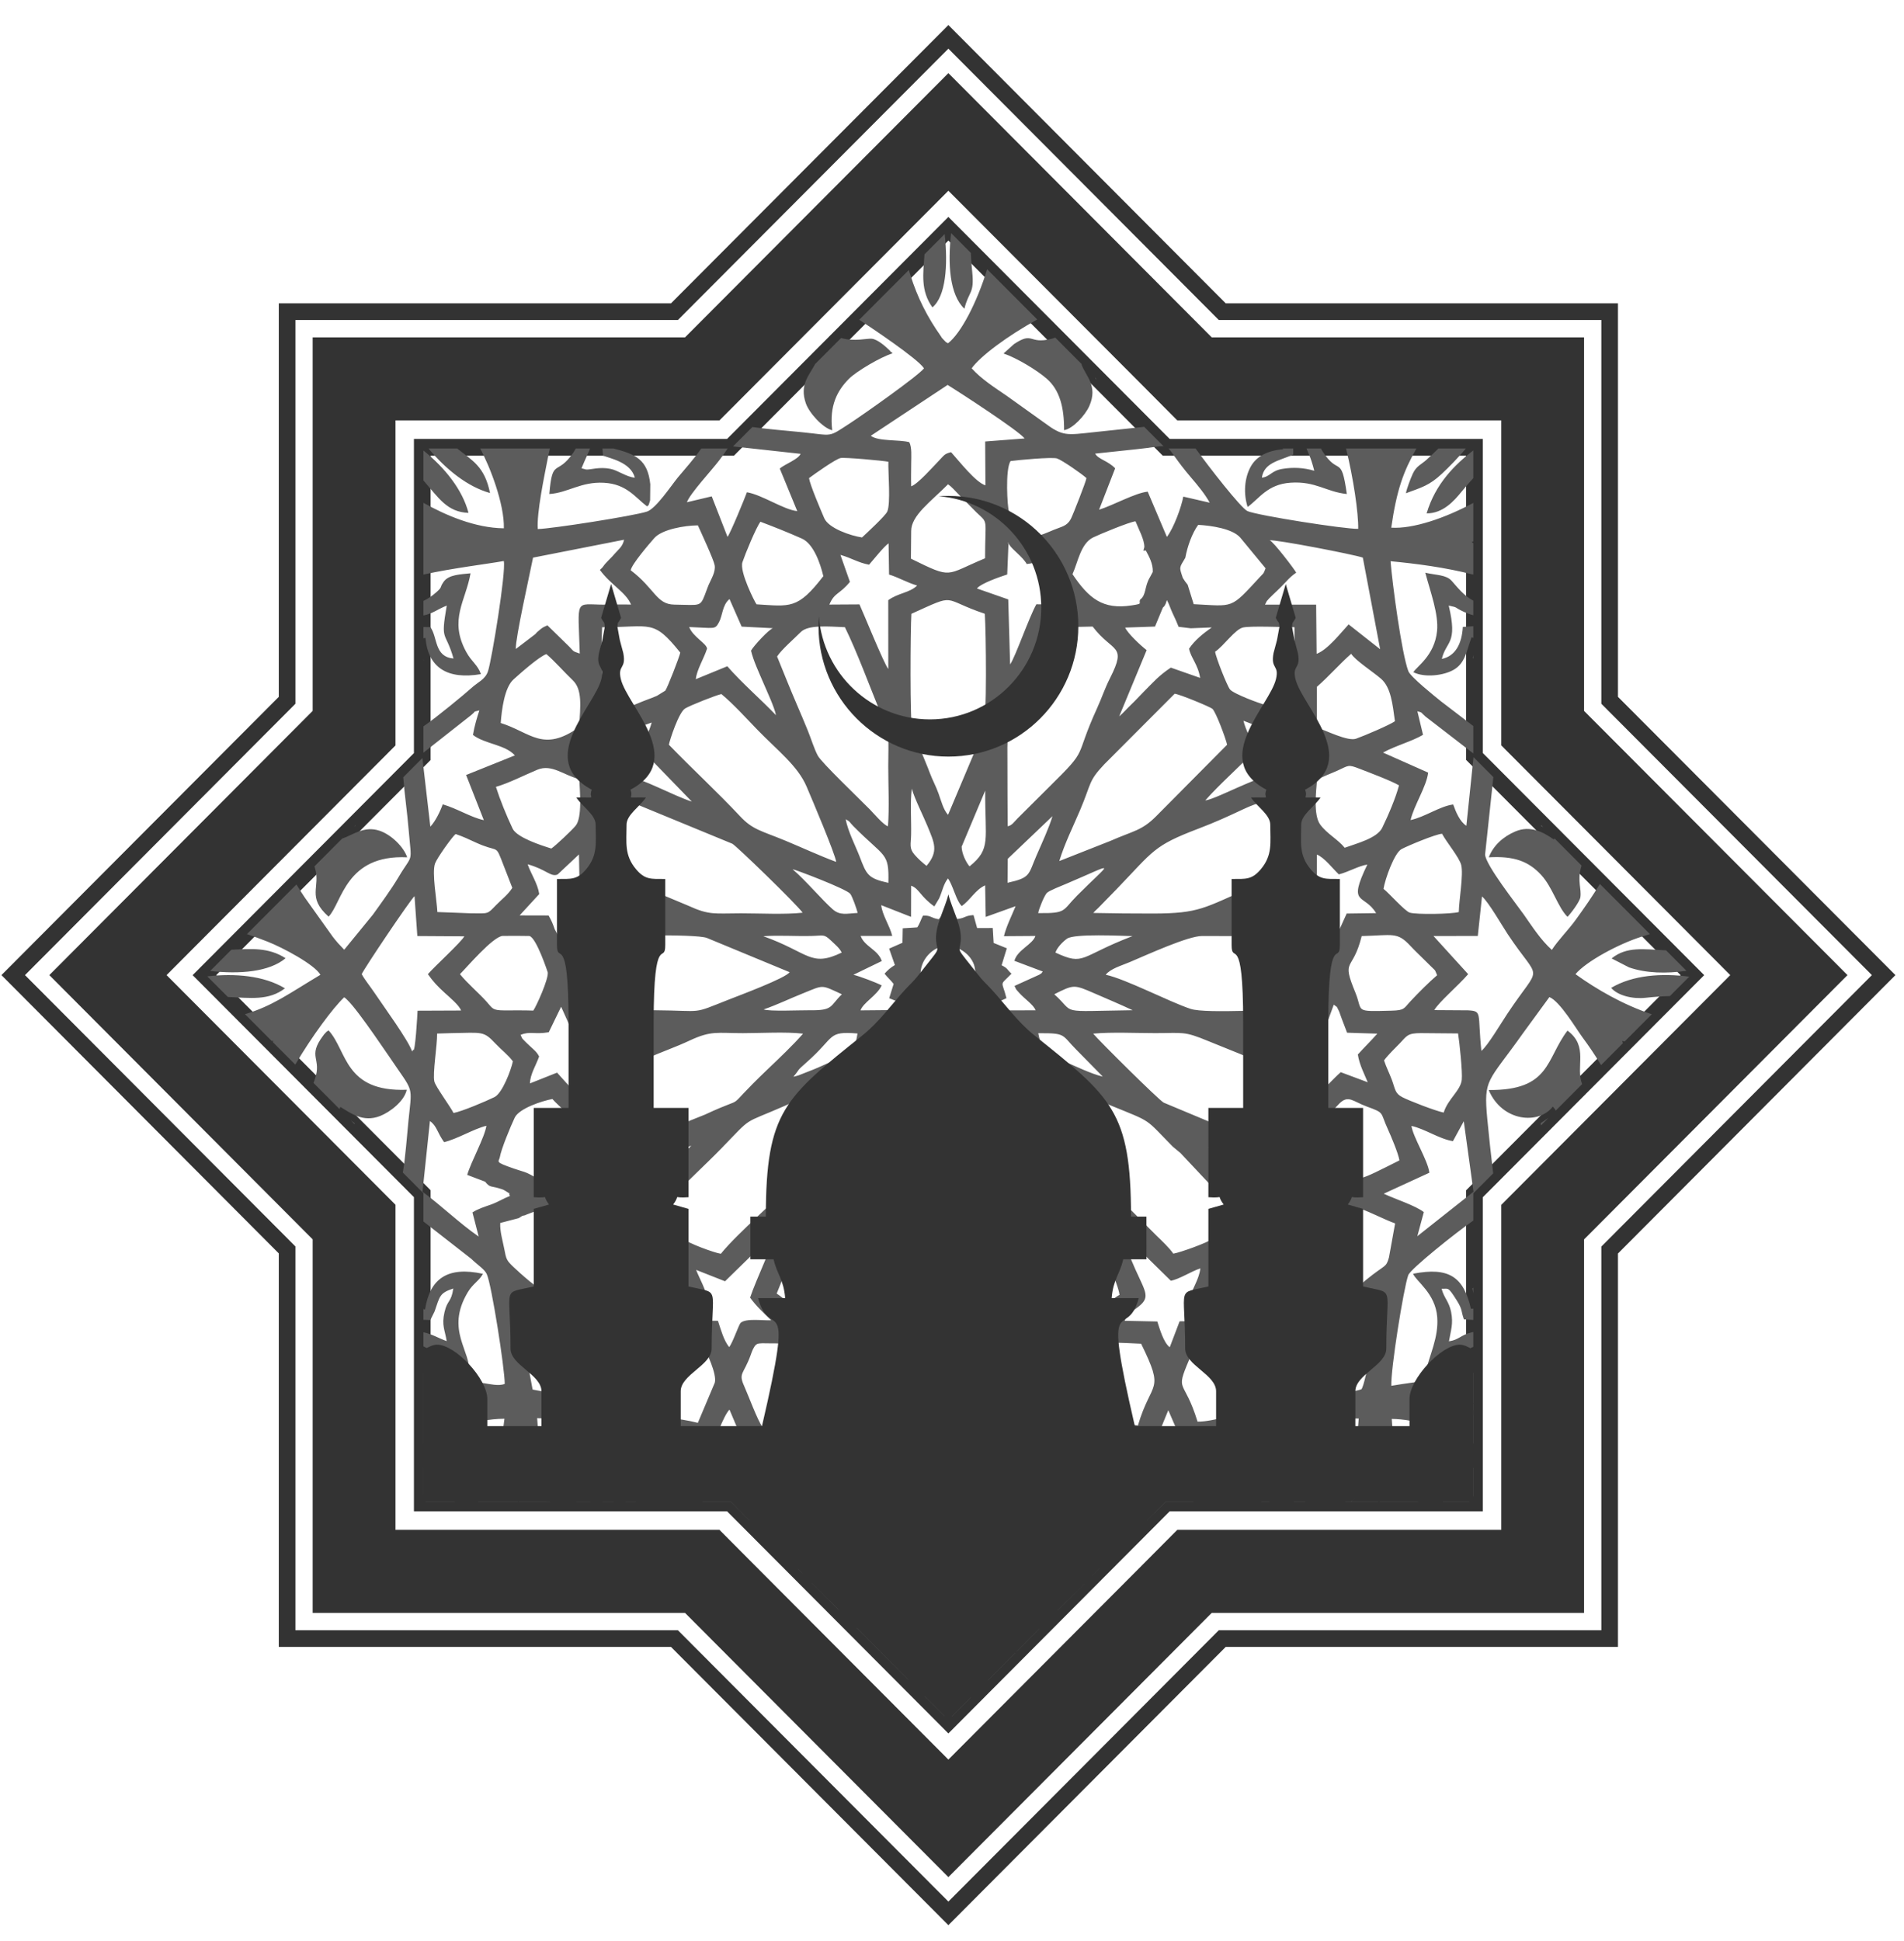 <?xml version="1.0" encoding="UTF-8"?> <svg xmlns="http://www.w3.org/2000/svg" width="52" height="53" viewBox="0 0 52 53" fill="none"> <path d="M41.001 32.899V41.772H32.153L31.223 42.707L25.901 48.045L20.579 42.707L19.649 41.772H10.801V32.896L4.549 26.625L10.801 20.354V11.479H19.649L25.901 5.208L31.223 10.543L32.153 11.479H41.001V20.352L47.255 26.625L41.001 32.899ZM43.262 19.411V9.211H33.093L25.901 1.997L18.709 9.211H8.539V19.411L1.347 26.625L8.539 33.84V44.04H18.709L25.901 51.254L33.093 44.04H43.262V33.842L50.457 26.625L43.262 19.411Z" fill="#333333"></path> <path d="M25.901 0.684L18.325 8.283H7.614V19.027L0.039 26.625L7.614 34.224V44.968H18.325L25.901 52.566L33.476 44.968H44.188V34.227L51.766 26.625L44.188 19.027V8.283H33.476L25.901 0.684ZM8.068 34.034L0.682 26.625L8.068 19.216V8.738H18.514L25.901 1.329L33.287 8.738H43.734V19.216L51.123 26.625L43.734 34.037V44.513H33.287L25.901 51.922L18.514 44.513H8.068V34.034Z" fill="#333333"></path> <path d="M40.041 32.501V40.809H31.756L25.901 46.685L20.045 40.809H11.76V32.499L5.904 26.626L11.76 20.752V12.442H20.045L25.901 6.568L31.756 12.442H40.041V20.749L45.9 26.626L40.041 32.501ZM40.496 20.56V11.985H31.945L25.901 5.923L19.857 11.985H11.305V20.563L5.261 26.626L11.305 32.688V41.266H19.857L25.901 47.331L31.945 41.266H40.496V32.691L46.543 26.626L40.496 20.56Z" fill="#333333"></path> <path fill-rule="evenodd" clip-rule="evenodd" d="M14.806 32.992C14.457 32.86 14.905 32.57 14.996 32.526C15.316 32.37 15.512 32.473 15.736 32.621L15.952 32.733C16.001 32.982 16.07 33.039 16.057 33.346C16.034 33.881 15.827 33.868 15.826 33.869L15.804 33.389C15.803 33.373 15.797 33.367 15.79 33.358C15.813 33.26 15.821 33.299 15.699 33.302L15.685 33.323C15.685 33.234 15.703 33.263 15.601 33.278C15.541 32.964 15.446 33.058 15.137 33.104C15.124 33.003 15.21 33.019 15.036 33.044L14.912 33.004C14.871 32.956 14.954 32.905 14.806 32.992ZM19.873 12.245H19.152C18.977 12.507 18.666 12.85 18.513 13.037C18.331 13.259 17.916 13.888 17.668 13.969C17.304 14.088 15.054 14.44 14.687 14.445C14.655 14.012 14.86 13.026 14.95 12.567C14.973 12.451 14.994 12.346 15.018 12.245H13.113C13.388 12.752 13.777 13.77 13.761 14.425C12.974 14.417 12.164 14.066 11.564 13.729V15.688C12.372 15.51 13.348 15.394 13.759 15.318C13.824 15.619 13.428 18.029 13.328 18.327C13.253 18.556 13.046 18.627 12.875 18.786C12.724 18.925 11.917 19.593 11.564 19.834V20.552L12.865 19.528C13.049 19.375 12.879 19.459 13.092 19.397C13.027 19.591 12.958 19.823 12.917 20.067C13.241 20.318 13.795 20.327 14.062 20.626L12.73 21.161L13.214 22.394C12.872 22.324 12.486 22.077 12.091 21.962C12.031 22.136 11.894 22.426 11.753 22.571L11.536 20.699L11.013 21.223C11.049 21.693 11.122 22.185 11.159 22.639C11.243 23.633 11.287 23.268 10.879 23.958C10.687 24.281 10.4 24.673 10.184 24.974L9.401 25.932L9.229 25.75C9.155 25.663 9.142 25.648 9.086 25.575L8.329 24.514C8.272 24.43 8.188 24.301 8.096 24.15L6.744 25.506C6.919 25.564 7.104 25.631 7.302 25.709C7.73 25.877 8.593 26.338 8.751 26.616C7.869 27.145 7.443 27.466 6.691 27.692L7.423 28.426C7.437 28.424 7.451 28.422 7.465 28.42C7.461 28.432 7.456 28.443 7.451 28.455L8.064 29.069C8.504 28.317 9.097 27.514 9.401 27.23C9.461 27.276 9.431 27.253 9.491 27.309C9.794 27.598 10.648 28.883 10.889 29.229C11.291 29.806 11.243 29.742 11.156 30.597C11.112 31.035 11.075 31.583 11.002 32.016L11.564 32.58V33.352L12.864 34.366C13.067 34.559 13.235 34.657 13.295 34.791C13.427 35.081 13.783 37.361 13.785 37.786C13.621 37.855 13.378 37.79 13.198 37.764C13.004 37.737 12.82 37.715 12.616 37.682C12.276 37.626 11.917 37.561 11.564 37.475V39.428C12.183 39.083 12.944 38.742 13.777 38.738C13.669 39.663 13.425 40.346 13.057 41.006H14.138L14.15 40.989L14.161 41.006H15.03C14.835 40.278 14.721 39.483 14.67 38.722C15.081 38.722 17.41 39.072 17.698 39.208C17.814 39.262 18.37 39.97 18.494 40.119L19.192 41.006H19.964L20.47 41.514L22.694 41.297C22.997 41.332 25.073 42.966 25.263 43.072C25.146 43.335 24.674 43.599 24.437 43.769C24.114 44.001 23.891 44.191 23.514 44.393C23.476 44.413 23.438 44.433 23.4 44.454L24.039 45.095L24.046 45.095L24.044 45.1L24.805 45.863C24.833 45.765 24.863 45.664 24.896 45.56C25.045 45.09 25.529 44.026 25.911 43.779C26.276 44.224 26.638 44.831 26.87 45.523C26.911 45.645 26.949 45.764 26.982 45.878L27.725 45.133L27.706 45.067C27.731 45.073 27.753 45.079 27.773 45.085L28.381 44.474C27.591 43.989 26.975 43.411 26.522 43.162C26.66 42.843 28.146 41.897 28.476 41.663C28.695 41.508 28.929 41.286 29.224 41.3C29.798 41.328 30.759 41.411 31.328 41.517L31.838 41.006H32.59C32.866 40.602 33.938 39.278 34.085 39.212C34.379 39.08 36.748 38.704 37.108 38.733C37.063 39.414 36.946 40.247 36.743 41.006H37.638L37.666 40.969L37.682 41.006H38.726C38.378 40.362 38.054 39.626 38.01 38.743C38.65 38.748 39.484 39.012 40.237 39.413V38.329L40.219 38.315L40.237 38.312V37.481C39.526 37.652 38.81 37.7 37.998 37.839C37.981 37.384 38.33 35.192 38.46 34.819C38.519 34.648 39.776 33.646 40.237 33.327V32.583L40.78 32.039C40.721 31.547 40.664 31.025 40.619 30.551C40.515 29.436 40.629 29.574 41.593 28.214L42.315 27.225C42.606 27.341 43.049 28.096 43.221 28.327C43.384 28.547 43.56 28.804 43.727 29.083L44.325 28.483C44.317 28.464 44.309 28.445 44.301 28.425C44.325 28.428 44.348 28.432 44.372 28.436L45.112 27.694C44.333 27.435 43.61 27.018 43.028 26.599C43.321 26.249 44.209 25.773 44.832 25.576C44.91 25.551 44.986 25.528 45.061 25.506L43.694 24.136C43.492 24.471 43.267 24.794 43.036 25.113C42.83 25.398 42.558 25.664 42.382 25.937C42.073 25.657 41.85 25.304 41.61 24.963C41.425 24.7 40.572 23.618 40.559 23.333L40.785 21.218L40.243 20.674L40.048 22.547C39.87 22.438 39.76 22.168 39.688 21.966C39.328 22.011 38.912 22.31 38.524 22.392C38.617 21.989 38.962 21.472 39.004 21.096L37.772 20.549C38.112 20.361 38.567 20.241 38.864 20.064L38.71 19.421C38.865 19.463 38.789 19.442 38.934 19.567L40.237 20.572V19.824L39.351 19.147C39.183 19.01 38.523 18.484 38.463 18.326C38.278 17.831 38.027 15.942 37.977 15.324C38.662 15.389 39.47 15.491 40.237 15.69V14.829C40.175 14.796 40.197 14.796 40.237 14.784V13.732C39.459 14.15 38.592 14.445 37.996 14.408C38.148 13.36 38.33 12.876 38.684 12.245H36.762C36.961 13.053 37.102 14.009 37.094 14.44C36.73 14.45 34.35 14.076 34.071 13.956C33.895 13.881 32.999 12.727 32.652 12.245H31.911C32.015 12.342 32.127 12.569 32.528 13.038C32.71 13.25 32.915 13.498 33.038 13.726L32.317 13.56C32.261 13.858 32.055 14.417 31.869 14.66L31.345 13.425C31.008 13.457 30.4 13.798 30.017 13.918L30.456 12.787C30.247 12.573 29.994 12.542 29.91 12.386C30.283 12.345 30.658 12.305 31.028 12.267C31.465 12.223 31.658 12.173 31.777 12.184L31.247 11.653L31.229 11.657L29.891 11.799C29.129 11.88 29.033 11.924 28.52 11.541L27.491 10.805C27.143 10.568 26.801 10.348 26.537 10.057C26.773 9.726 27.502 9.181 28.328 8.724L26.96 7.352C26.679 8.264 26.245 9.098 25.892 9.373C25.822 9.325 25.882 9.393 25.767 9.272C25.686 9.188 25.745 9.25 25.697 9.182C25.326 8.656 25.061 8.139 24.859 7.496C24.846 7.454 24.834 7.413 24.821 7.373L23.466 8.732L23.506 8.758C23.764 8.926 25.071 9.797 25.235 10.057C25.093 10.251 23.588 11.314 23.22 11.553C22.59 11.962 22.779 11.888 21.877 11.799C21.438 11.755 20.978 11.72 20.548 11.66L20.02 12.189L21.865 12.392C21.803 12.542 21.438 12.672 21.296 12.793L21.774 13.956C21.399 13.917 20.823 13.514 20.399 13.441C20.335 13.616 19.948 14.561 19.869 14.659L19.438 13.553L18.76 13.714C18.847 13.471 19.446 12.832 19.643 12.569C19.72 12.467 19.784 12.379 19.873 12.245ZM16.753 12.245H16.452C16.457 12.307 16.462 12.372 16.47 12.44C16.645 12.514 17.232 12.618 17.337 13.043C17.108 13.024 16.879 12.843 16.672 12.802C16.366 12.74 16.134 12.829 16.009 12.82L15.881 12.787C16.003 12.495 16.077 12.348 16.116 12.245H15.725C15.704 12.287 15.679 12.327 15.653 12.366C15.201 13.019 15.087 12.481 15.003 13.489C15.506 13.458 15.865 13.147 16.494 13.182C17.117 13.216 17.346 13.581 17.673 13.828C17.712 13.775 17.698 13.862 17.755 13.664L17.76 13.222C17.688 12.546 17.362 12.404 16.753 12.245ZM12.485 12.245H11.702C12.182 12.821 12.772 13.292 13.383 13.462C13.235 12.732 12.902 12.579 12.485 12.245ZM11.564 12.3V13.118C11.978 13.591 12.209 13.984 12.795 14.004C12.63 13.371 12.155 12.778 11.564 12.3ZM11.564 16.408V16.805C11.818 16.757 11.955 16.631 12.201 16.536C12.025 17.55 12.162 17.198 12.386 17.98C11.853 17.936 11.957 17.395 11.753 17.123C11.686 17.123 11.623 17.122 11.564 17.121V17.428L11.62 17.417C11.693 18.237 12.224 18.561 13.134 18.407C13.045 18.148 12.883 18.076 12.733 17.801C12.252 16.92 12.721 16.406 12.851 15.654C12.588 15.683 12.255 15.685 12.115 15.887C11.993 16.063 12.093 16.015 11.919 16.169C11.795 16.279 11.677 16.356 11.564 16.408ZM11.564 17.997V18.028L11.569 18.026L11.564 17.997ZM9.708 22.532L9.679 22.562L9.711 22.547L9.708 22.532ZM9.343 22.898L8.588 23.656C8.592 23.67 8.597 23.684 8.601 23.698C8.763 24.223 8.367 24.488 8.974 25.029C9.345 24.648 9.435 23.328 11.121 23.409C11.02 23.116 10.685 22.792 10.37 22.684C9.94 22.538 9.638 22.802 9.343 22.898ZM6.318 25.933L5.741 26.512C6.551 26.605 7.359 26.536 7.799 26.164C7.342 25.867 6.864 25.904 6.318 25.933ZM5.661 26.659L6.223 27.222C6.84 27.25 7.344 27.325 7.782 26.986C7.211 26.64 6.416 26.571 5.661 26.659ZM8.562 29.569L9.273 30.282C9.28 30.263 9.287 30.243 9.294 30.223C9.554 30.374 9.902 30.665 10.387 30.47C10.652 30.364 11.038 30.073 11.109 29.756C9.397 29.818 9.487 28.693 8.974 28.135C8.893 28.192 8.958 28.13 8.877 28.215C8.87 28.223 8.859 28.235 8.851 28.244C8.844 28.253 8.835 28.266 8.828 28.275C8.381 28.868 8.802 28.886 8.597 29.477C8.586 29.509 8.574 29.54 8.562 29.569ZM9.588 30.598L9.683 30.694L9.687 30.667L9.588 30.598ZM11.564 35.744V36.037C11.625 36.037 11.687 36.04 11.752 36.045L11.869 35.809C12.014 35.388 12.003 35.307 12.38 35.182C12.323 35.571 12.219 35.484 12.14 35.828C12.057 36.187 12.149 36.306 12.2 36.619C11.971 36.538 11.819 36.433 11.564 36.377V36.762C11.746 36.846 11.933 36.999 12.115 37.258C12.256 37.459 12.313 37.437 12.812 37.506C12.883 36.89 12.15 36.331 12.776 35.283C12.917 35.047 13.1 34.961 13.188 34.781C12.223 34.572 11.742 34.908 11.609 35.756L11.564 35.744ZM11.564 40.071V40.809C11.84 40.575 12.085 40.338 12.274 40.133C12.557 39.829 12.681 39.586 12.812 39.137C12.131 39.215 11.995 39.584 11.564 40.071ZM11.628 41.006H12.414C12.861 40.605 13.278 40.297 13.382 39.715C12.799 39.757 12.154 40.307 11.628 41.006ZM15.738 41.006H16.128C16.108 40.823 16.044 40.616 15.88 40.385C15.726 40.171 15.923 40.512 15.82 40.308C16.13 40.315 16.209 40.446 16.636 40.365C16.962 40.302 17.083 40.155 17.307 40.108C17.269 40.527 16.881 40.6 16.471 40.731C16.462 40.831 16.456 40.922 16.45 41.006H16.762C16.755 40.986 16.749 40.965 16.741 40.945L16.998 40.849C17.271 40.764 17.467 40.694 17.601 40.445C17.743 40.184 17.825 39.767 17.743 39.482L17.673 39.334C17.395 39.586 17.101 39.938 16.499 39.983C15.933 40.026 15.526 39.748 15.008 39.659C15.02 40.631 15.339 40.248 15.653 40.823C15.685 40.882 15.714 40.943 15.738 41.006ZM17.069 41.006H17.368C17.352 40.984 17.336 40.963 17.321 40.945L17.069 41.006ZM21.793 42.84L21.922 42.97C21.896 42.924 21.867 42.884 21.832 42.841C21.819 42.841 21.806 42.84 21.793 42.84ZM22.177 43.225L22.906 43.958C23.293 43.806 23.714 43.927 23.811 43.916C23.873 43.91 24.273 43.63 24.355 43.568L23.779 43.225C22.874 42.817 22.773 42.314 22.711 41.41C22.483 41.503 22.15 41.819 22.025 42.096C21.83 42.528 22.103 42.922 22.238 43.194L22.177 43.225ZM25.26 46.32L25.797 46.859C25.851 46.277 25.864 45.067 25.465 44.755C25.11 45.268 25.225 45.742 25.26 46.32ZM25.993 46.871L26.506 46.356C26.511 46.175 26.525 45.992 26.545 45.785C26.611 45.105 26.496 45.265 26.333 44.738C26.11 44.911 25.978 45.471 25.957 45.715C25.931 46.029 25.945 46.442 25.993 46.871ZM28.889 43.965L29.608 43.242C29.578 43.227 29.551 43.211 29.529 43.194C30.152 42.34 29.563 41.585 29.078 41.411C28.967 42.13 29.047 42.435 28.575 42.834C28.108 43.229 27.82 43.256 27.553 43.47L27.428 43.593C27.468 43.627 27.894 43.916 27.965 43.92C28.066 43.926 28.501 43.808 28.889 43.965ZM29.817 43.033L30.024 42.825C29.946 42.843 29.879 42.901 29.817 43.033ZM34.435 41.006H34.682C34.577 40.977 34.498 40.98 34.435 41.006ZM35.333 41.006H35.645C35.682 40.872 35.761 40.67 35.912 40.323C35.656 40.319 35.495 40.419 35.144 40.376C34.86 40.341 34.715 40.2 34.454 40.123C34.624 40.772 35.148 40.479 35.294 40.763C35.334 40.84 35.333 40.917 35.333 41.006ZM39.416 41.006H40.131C39.744 40.514 39.229 39.897 38.403 39.697C38.455 40.217 38.708 40.44 39.021 40.676C39.19 40.803 39.309 40.901 39.416 41.006ZM40.237 40.862V40.082C40.133 39.976 40.023 39.86 39.909 39.731C39.678 39.47 39.511 39.177 38.969 39.145C39.042 39.489 39.283 39.948 39.46 40.129C39.734 40.408 39.975 40.648 40.237 40.862ZM40.237 36.775V36.369L40.209 36.375C39.889 36.448 39.852 36.584 39.572 36.624C39.624 36.323 39.696 36.147 39.631 35.82C39.572 35.532 39.435 35.437 39.372 35.19C39.56 35.197 39.539 35.113 39.791 35.516C39.95 35.772 39.897 35.792 39.981 36.024C40.063 36.033 40.15 36.036 40.237 36.04V35.73C40.216 35.732 40.195 35.735 40.173 35.737C39.974 34.87 39.579 34.587 38.593 34.779C38.673 34.985 39.202 35.311 39.252 35.964C39.294 36.519 39.041 36.998 38.925 37.495C39.834 37.502 39.536 37.132 40.102 36.838C40.149 36.814 40.194 36.793 40.237 36.775ZM40.237 35.313V35.162L40.212 35.18L40.237 35.313ZM42.086 30.729L42.292 30.522L42.075 30.669L42.086 30.729ZM42.489 30.324L43.209 29.602C43.023 29.117 43.395 28.577 42.81 28.14C42.217 28.915 42.35 29.776 40.658 29.763C41.016 30.617 42.013 30.724 42.409 30.216C42.421 30.227 42.433 30.244 42.44 30.253C42.447 30.263 42.462 30.279 42.47 30.291L42.489 30.324ZM45.606 27.198L46.135 26.667C45.38 26.569 44.598 26.621 44.003 26.973C44.181 27.186 44.595 27.284 44.944 27.244C45.19 27.217 45.409 27.202 45.606 27.198ZM46.059 26.508L45.502 25.949C44.888 25.919 44.423 25.837 44.015 26.17L44.49 26.414C44.959 26.577 45.508 26.586 46.059 26.508ZM43.194 23.634L42.456 22.893L42.436 22.922C42.16 22.729 41.8 22.524 41.382 22.704C41.055 22.844 40.786 23.082 40.66 23.409C41.36 23.369 41.752 23.522 42.093 23.892C42.402 24.227 42.548 24.777 42.81 25.034C42.887 24.959 43.139 24.63 43.161 24.502C43.198 24.27 43.076 24.062 43.177 23.694C43.182 23.673 43.188 23.653 43.194 23.634ZM42.146 22.582L42.091 22.527L42.086 22.558L42.146 22.582ZM40.237 17.981V17.888L40.221 17.966L40.237 17.981ZM40.237 17.419V17.099C40.145 17.105 40.049 17.11 39.951 17.119C39.924 17.587 39.742 17.917 39.377 17.992C39.498 17.489 39.819 17.596 39.566 16.535C39.836 16.593 39.701 16.572 39.933 16.684C40.05 16.741 40.15 16.776 40.237 16.798V16.401C39.971 16.265 39.783 16.01 39.645 15.858C39.493 15.691 39.224 15.707 38.926 15.638C39.068 16.171 39.294 16.772 39.247 17.232C39.178 17.91 38.683 18.203 38.601 18.355C38.909 18.508 39.421 18.448 39.698 18.29C40.016 18.109 40.049 17.785 40.19 17.398C40.206 17.405 40.222 17.413 40.237 17.419ZM40.237 13.055V12.298C39.737 12.685 39.205 13.203 38.962 14.018C39.414 14.02 39.717 13.671 39.918 13.424C40.031 13.286 40.137 13.164 40.237 13.055ZM40.036 12.245H39.284C39.184 12.346 39.075 12.45 38.954 12.559C38.816 12.684 38.682 12.721 38.583 12.938C38.525 13.064 38.417 13.349 38.397 13.468C38.824 13.31 39.037 13.257 39.38 12.935C39.588 12.74 39.816 12.505 40.036 12.245ZM36.075 12.245H35.682C35.718 12.352 35.79 12.446 35.894 12.854C35.607 12.77 35.323 12.754 35.028 12.802C34.713 12.853 34.696 13.014 34.463 13.043C34.522 12.632 34.928 12.584 35.319 12.413C35.319 12.36 35.319 12.304 35.32 12.245H35.034L35.041 12.267C34.621 12.301 34.32 12.458 34.163 12.733C33.982 13.054 33.958 13.483 34.074 13.842C34.388 13.62 34.61 13.222 35.248 13.18C35.934 13.134 36.219 13.431 36.783 13.489C36.628 12.386 36.565 13.017 36.121 12.325C36.105 12.298 36.089 12.272 36.075 12.245ZM29.947 10.349L29.905 10.306L29.926 10.352L29.947 10.349ZM29.545 9.946L28.822 9.22C28.789 9.232 28.755 9.242 28.719 9.251C28.081 9.411 28.234 9.037 27.692 9.396L27.408 9.652C27.777 9.777 28.329 10.113 28.592 10.345C28.938 10.649 29.065 11.118 29.061 11.745C29.296 11.71 29.638 11.341 29.75 11.087C29.996 10.528 29.646 10.265 29.537 9.95L29.545 9.946ZM26.515 6.906L25.976 6.365C25.879 7.204 25.935 8.051 26.339 8.43C26.456 7.943 26.616 8.033 26.552 7.421C26.534 7.253 26.521 7.08 26.515 6.906ZM25.8 6.391L25.249 6.944C25.211 7.479 25.14 7.936 25.465 8.393C25.829 8.092 25.894 7.253 25.8 6.391ZM22.971 9.229L22.253 9.949L22.257 9.951C22.096 10.253 21.832 10.504 22.008 11.012C22.1 11.28 22.475 11.687 22.729 11.749C22.647 11.075 22.867 10.663 23.187 10.342C23.393 10.135 24.061 9.744 24.374 9.649C24.363 9.637 24.346 9.603 24.34 9.613C24.334 9.623 24.315 9.586 24.307 9.578C24.188 9.462 23.976 9.269 23.81 9.249C23.689 9.234 23.326 9.335 22.971 9.229ZM25.637 25.1C25.41 25.062 25.434 24.992 25.208 25C25.148 25.108 25.124 25.217 25.05 25.322L24.655 25.347L24.647 25.742L24.283 25.902L24.44 26.35C24.318 26.422 24.236 26.498 24.158 26.586C24.244 26.696 24.31 26.745 24.406 26.866L24.285 27.256L24.637 27.396L24.646 27.795L25.082 27.834L25.187 28.17L25.625 28.053C25.723 28.162 25.773 28.239 25.892 28.311L26.164 28.064C26.404 28.096 26.295 28.159 26.604 28.169L26.696 27.826L27.116 27.819L27.137 27.416L27.487 27.255C27.361 26.748 27.285 26.936 27.625 26.586C27.489 26.463 27.533 26.446 27.355 26.356L27.497 25.893L27.137 25.747L27.113 25.339L26.686 25.34L26.588 24.987C26.349 24.999 26.376 25.064 26.145 25.094C26.073 25.012 25.974 24.92 25.892 24.855C25.773 24.945 25.732 24.995 25.637 25.1ZM25.175 26.813C25.441 27.67 26.828 27.356 26.617 26.4C26.544 26.069 26.127 25.741 25.694 25.855C25.375 25.938 25.03 26.347 25.175 26.813ZM25.881 10.51L23.782 11.899C23.989 12.057 24.556 11.998 24.834 12.074C24.907 12.217 24.887 12.467 24.886 12.626C24.884 12.843 24.879 13.063 24.885 13.279C25.067 13.217 25.478 12.748 25.637 12.585C25.794 12.424 25.789 12.392 25.975 12.347C26.205 12.603 26.65 13.173 26.913 13.252L26.906 12.055L27.984 11.972C27.812 11.752 26.193 10.703 25.881 10.51ZM22.095 13.055C22.123 13.242 22.405 13.903 22.511 14.149C22.631 14.426 23.235 14.63 23.543 14.675C23.674 14.553 24.181 14.084 24.232 13.968C24.329 13.742 24.254 12.924 24.262 12.608C24.108 12.577 23.075 12.484 22.959 12.506C22.821 12.533 22.236 12.949 22.095 13.055ZM27.6 12.589C27.448 12.816 27.514 13.851 27.553 13.952C27.592 14.053 28.128 14.566 28.227 14.665C28.404 14.63 28.62 14.534 28.783 14.466C28.997 14.377 29.14 14.367 29.245 14.171C29.302 14.062 29.659 13.153 29.672 13.055C29.568 12.954 29.005 12.562 28.868 12.518C28.729 12.474 27.792 12.562 27.6 12.589ZM35.401 15.637C35.229 15.75 35.141 15.871 34.988 16.023C34.905 16.106 34.855 16.152 34.773 16.23C34.763 16.239 34.66 16.34 34.66 16.341C34.569 16.453 34.623 16.361 34.548 16.51L35.945 16.51L35.958 17.852C36.255 17.746 36.617 17.282 36.832 17.049L37.693 17.727L37.22 15.225C36.954 15.136 34.847 14.729 34.675 14.753C34.773 14.78 35.362 15.555 35.401 15.637ZM17.045 14.737L14.558 15.226C14.462 15.713 14.075 17.423 14.087 17.721L14.611 17.321C14.673 17.263 14.626 17.294 14.721 17.215C14.832 17.123 14.821 17.134 14.951 17.075L15.542 17.652C15.689 17.806 15.637 17.776 15.834 17.845C15.788 16.309 15.684 16.508 16.498 16.51C16.747 16.51 16.988 16.5 17.234 16.508C17.105 16.179 16.676 15.966 16.383 15.561C16.485 15.473 16.464 15.468 16.532 15.391C16.571 15.347 16.559 15.361 16.612 15.306L16.72 15.196C16.896 14.988 16.998 14.943 17.045 14.737ZM24.885 14.5L24.878 15.254C26.03 15.82 25.799 15.703 26.903 15.244C26.904 14.125 27.002 14.308 26.668 13.991L26.161 13.479C26.068 13.387 26.005 13.303 25.892 13.223C25.418 13.702 24.885 14.072 24.885 14.5ZM27.544 14.809L27.508 15.686C27.333 15.743 26.799 15.922 26.681 16.068L27.536 16.367L27.587 18.142C27.733 17.933 28.105 16.851 28.304 16.5L29.17 16.512C29.162 16.493 29.15 16.455 29.145 16.464L28.877 16.162C28.416 15.733 28.594 15.953 28.853 15.114C28.506 15.19 28.437 15.361 28.041 15.4C27.932 15.204 27.648 15.01 27.565 14.874C27.488 14.746 27.532 14.899 27.544 14.809ZM23.735 15.419C23.436 15.364 23.261 15.238 22.953 15.151L23.212 15.888C22.924 16.239 22.787 16.176 22.651 16.508L23.473 16.503C23.575 16.722 24.142 18.125 24.26 18.266L24.259 16.388C24.534 16.187 24.837 16.192 25.048 15.988C24.779 15.91 24.535 15.764 24.281 15.688L24.268 14.836C24.143 14.918 23.852 15.286 23.735 15.419ZM31.484 15.616C31.613 15.394 31.502 15.592 31.602 15.497C31.882 15.58 32.062 15.642 32.304 15.781L32.367 15.877L32.436 15.966L32.601 16.497C33.711 16.552 33.591 16.641 34.404 15.761C34.533 15.622 34.499 15.682 34.564 15.517L33.875 14.682C33.662 14.433 33.077 14.351 32.723 14.331C32.555 14.565 32.431 14.913 32.372 15.23C31.959 15.175 31.802 14.992 31.293 15.03L31.253 14.94C31.258 14.737 31.098 14.453 31.012 14.234C30.846 14.25 30.016 14.595 29.854 14.675C29.51 14.844 29.437 15.363 29.29 15.678C29.74 16.342 30.117 16.653 30.909 16.53C31.232 16.48 31.09 16.485 31.136 16.374C31.192 16.365 31.396 16.348 31.493 16.359C31.538 16.364 31.617 16.371 31.662 16.402C31.795 16.496 31.742 16.424 31.758 16.593L31.544 17.108L30.729 17.136C30.792 17.286 31.153 17.629 31.316 17.751L30.566 19.561C30.681 19.464 30.775 19.351 30.888 19.244C31.022 19.118 31.099 19.025 31.232 18.893C31.503 18.623 31.639 18.454 31.976 18.229L32.777 18.51C32.718 18.139 32.522 17.961 32.474 17.712C32.633 17.476 32.863 17.295 33.094 17.132L32.519 17.155C32.527 16.664 32.222 16.224 31.845 16.029C31.709 15.959 31.721 16 31.615 15.954C31.322 15.827 31.488 16.02 31.41 15.754C31.475 15.725 31.469 15.831 31.484 15.616ZM17.225 15.571C17.885 16.071 17.927 16.503 18.416 16.509C19.106 16.517 19.12 16.579 19.25 16.243C19.294 16.132 19.314 16.061 19.35 15.978C19.422 15.809 19.55 15.616 19.518 15.433C19.491 15.279 19.149 14.544 19.06 14.345C18.701 14.347 18.079 14.453 17.868 14.694C17.724 14.858 17.252 15.406 17.225 15.571ZM20.661 16.501C21.582 16.556 21.782 16.646 22.486 15.732C22.404 15.383 22.218 14.846 21.898 14.705C21.495 14.527 21.165 14.396 20.768 14.246C20.646 14.41 20.357 15.114 20.277 15.349C20.189 15.606 20.617 16.444 20.661 16.501ZM18.822 17.121C18.928 17.394 19.301 17.57 19.31 17.712C19.224 17.982 19.029 18.286 19.003 18.545L19.863 18.192C20.279 18.667 20.764 19.08 21.193 19.528C21.153 19.317 20.945 18.872 20.848 18.645C20.728 18.363 20.575 18.038 20.511 17.766C20.581 17.636 21.004 17.181 21.109 17.153L20.255 17.11L19.924 16.357C19.723 16.52 19.738 16.806 19.634 16.995C19.522 17.198 19.523 17.146 18.822 17.121ZM17.217 19.285C17.366 19.232 17.521 19.16 17.673 19.105C17.774 19.068 17.835 19.044 17.942 18.999L18.17 18.858C18.224 18.79 18.555 17.942 18.579 17.819C17.835 16.893 17.793 17.127 16.445 17.127C16.432 17.396 16.392 18.349 16.481 18.534C16.493 18.559 17.163 19.239 17.217 19.285ZM21.223 17.926C21.392 18.343 21.588 18.831 21.776 19.268C21.873 19.493 21.972 19.727 22.064 19.954C22.154 20.175 22.232 20.439 22.335 20.633C22.439 20.826 23.471 21.811 23.757 22.102C23.857 22.204 24.132 22.531 24.251 22.561C24.29 22.06 24.259 21.439 24.259 20.924C24.259 20.147 24.315 20.121 24.06 19.496C23.753 18.742 23.402 17.79 23.075 17.125C22.61 17.106 22.069 17.055 21.866 17.261C21.682 17.447 21.34 17.741 21.223 17.926ZM27.521 22.561C27.64 22.538 27.687 22.451 27.79 22.347L28.674 21.467C29.766 20.392 29.313 20.759 29.962 19.338C30.1 19.035 30.164 18.817 30.318 18.512C30.786 17.583 30.394 17.833 29.841 17.108L28.72 17.133C28.604 17.266 27.856 19.147 27.734 19.452C27.492 20.056 27.51 20.122 27.514 20.87C27.517 21.429 27.514 22.002 27.521 22.561ZM33.186 17.795C33.206 17.953 33.515 18.73 33.592 18.825C33.687 18.943 34.408 19.215 34.591 19.256C35.543 18.392 35.345 18.613 35.353 17.125C35.041 17.127 34.195 17.086 33.955 17.132C33.735 17.174 33.426 17.634 33.186 17.795ZM13.675 19.741C14.496 20 14.829 20.557 15.816 19.854C15.852 19.276 15.909 18.828 15.641 18.573C15.392 18.335 15.169 18.073 14.923 17.86C14.727 17.924 14.199 18.394 14.025 18.551C13.776 18.775 13.703 19.38 13.675 19.741ZM35.966 18.753L35.966 19.865C36.204 19.941 36.809 20.25 37.035 20.17C37.261 20.09 37.953 19.796 38.097 19.693C38.033 19.233 37.99 18.771 37.719 18.535C37.505 18.348 37.013 18.032 36.902 17.851C36.587 18.128 36.314 18.447 35.966 18.753ZM34.751 19.985L33.96 19.68C34.019 19.94 34.201 20.235 34.264 20.497C33.836 20.958 33.342 21.375 32.916 21.856C33.082 21.837 33.56 21.608 33.797 21.505C34.103 21.372 34.383 21.248 34.697 21.15C34.939 21.335 35.047 21.645 35.353 21.749L35.363 20.887L36.051 20.53L35.371 20.256L35.355 19.452C35.092 19.598 34.959 19.811 34.751 19.985ZM16.455 19.418L16.445 20.228C16.346 20.292 16.211 20.36 16.087 20.412C15.937 20.476 15.814 20.495 15.693 20.619L16.437 20.922L16.434 21.785C16.601 21.683 16.795 21.404 17.086 21.179C17.537 21.249 18.396 21.728 18.895 21.888L17.546 20.496C17.582 20.19 17.726 20.006 17.798 19.728L17.037 20.006C16.84 19.803 16.681 19.606 16.455 19.418ZM24.891 16.76C24.864 17.178 24.847 19.738 24.918 19.973C24.961 20.115 25.095 20.358 25.164 20.532C25.247 20.741 25.326 20.92 25.393 21.101C25.467 21.3 25.559 21.462 25.633 21.669C25.707 21.875 25.765 22.112 25.892 22.249L26.855 19.966C26.96 19.654 26.929 17.251 26.896 16.759C25.677 16.347 26.165 16.184 24.891 16.76ZM18.268 20.335C18.909 20.999 19.586 21.618 20.21 22.286C20.56 22.661 20.792 22.682 21.456 22.957C21.894 23.139 22.391 23.369 22.837 23.534C22.81 23.318 22.195 21.867 22.03 21.48C21.788 20.91 21.237 20.495 20.69 19.931C20.38 19.611 20.024 19.217 19.701 18.951C19.554 18.983 18.854 19.258 18.711 19.345C18.535 19.452 18.29 20.212 18.268 20.335ZM28.93 23.511L30.323 22.962C30.96 22.681 31.178 22.686 31.575 22.288L33.513 20.335C33.482 20.178 33.21 19.445 33.113 19.355C33.057 19.303 32.223 18.958 32.082 18.942L30.159 20.869C29.716 21.339 29.816 21.373 29.498 22.121C29.298 22.59 29.077 23.031 28.93 23.511ZM13.544 21.485C13.655 21.834 13.831 22.269 14 22.625C14.116 22.868 14.774 23.081 15.058 23.169C15.192 23.074 15.604 22.684 15.718 22.55C15.908 22.328 15.834 21.597 15.822 21.274C15.409 21.177 15.073 20.852 14.676 21.017C14.325 21.163 13.892 21.386 13.544 21.485ZM35.969 21.299C35.941 21.633 35.869 22.252 36.053 22.51C36.232 22.761 36.545 22.922 36.725 23.148C37.048 23.03 37.61 22.889 37.75 22.602C37.913 22.269 38.125 21.77 38.208 21.444C37.987 21.315 37.399 21.095 37.139 20.994C36.808 20.865 36.842 20.9 36.526 21.042C36.321 21.135 36.129 21.197 35.969 21.299ZM28.744 22.285L27.523 23.449L27.517 24.104C28.156 23.963 28.078 23.889 28.31 23.355C28.448 23.038 28.656 22.59 28.744 22.285ZM23.305 22.557C23.174 22.423 23.244 22.455 23.098 22.369C23.149 22.681 23.373 23.115 23.48 23.395C23.667 23.886 23.705 23.984 24.262 24.106C24.285 23.258 24.169 23.43 23.305 22.557ZM25.305 23.642C25.644 23.239 25.514 23.009 25.331 22.558C25.222 22.29 24.975 21.803 24.902 21.533C24.854 21.914 24.892 22.401 24.883 22.799C24.878 23.051 24.823 23.16 24.978 23.338C25.085 23.46 25.193 23.555 25.305 23.642ZM26.479 23.656C27.075 23.175 26.898 22.937 26.907 21.587L26.263 23.119C26.267 23.309 26.386 23.55 26.479 23.656ZM35.966 23.333L35.965 24.136L34.196 24.867C34.452 25.047 35.595 24.848 36.111 24.959L36.434 25.708L36.779 24.944L37.583 24.933C37.252 24.384 36.79 24.752 37.343 23.607C37.106 23.642 36.833 23.807 36.565 23.875C36.395 23.715 36.179 23.423 35.966 23.333ZM14.411 23.599C14.502 23.867 14.682 24.116 14.727 24.412L14.191 24.995L14.982 24.997C15.063 25.14 15.087 25.196 15.152 25.377L15.354 25.759C15.459 25.487 15.539 25.206 15.698 24.943L17.604 24.933C17.399 24.798 16.978 24.654 16.732 24.545C16.46 24.423 16.035 24.292 15.827 24.136L15.812 23.33L15.229 23.877C15.051 23.959 14.918 23.739 14.411 23.599ZM16.434 23.708L16.677 23.845C16.798 23.897 16.864 23.919 16.979 23.969L18.793 24.728C19.378 24.997 19.517 24.938 20.234 24.938C20.743 24.938 21.441 24.975 21.921 24.921C21.732 24.664 20.111 23.096 20.001 23.038L17.246 21.903C17.055 22.049 16.807 22.342 16.608 22.532C16.43 22.702 16.436 22.688 16.437 23.009C16.437 23.243 16.435 23.474 16.434 23.708ZM23.424 24.927C23.395 24.812 23.278 24.475 23.22 24.404C23.111 24.27 21.722 23.743 21.646 23.734C22.013 24.048 22.447 24.57 22.744 24.83C22.942 25.002 23.117 24.946 23.424 24.927ZM28.354 24.932C29.143 24.942 29.005 24.868 29.414 24.457C30.367 23.497 30.526 23.534 29.134 24.126C28.997 24.184 28.657 24.315 28.591 24.381C28.522 24.45 28.373 24.813 28.354 24.932ZM29.859 24.928C30.397 24.939 30.953 24.945 31.495 24.944C32.762 24.941 32.877 24.792 34.155 24.236C34.393 24.132 34.55 24.077 34.758 23.989L35.351 23.708C35.351 23.274 35.42 22.738 35.234 22.526C34.368 21.546 34.636 21.901 32.718 22.631C31.497 23.096 31.51 23.225 30.505 24.268L30.028 24.757C29.958 24.833 29.927 24.846 29.859 24.928ZM11.945 24.903L12.87 24.938C13.353 24.938 13.297 24.973 13.55 24.712C13.706 24.552 13.872 24.432 13.992 24.243L13.677 23.433C13.534 23.076 13.573 23.27 12.995 23.005C12.787 22.91 12.663 22.848 12.443 22.773C12.348 22.848 11.933 23.432 11.882 23.576C11.79 23.831 11.931 24.584 11.945 24.903ZM37.785 24.27C37.933 24.385 38.37 24.88 38.503 24.92C38.691 24.975 39.642 24.96 39.841 24.903C39.846 24.581 39.972 23.878 39.907 23.619C39.854 23.41 39.514 23.008 39.383 22.765C39.197 22.78 38.456 23.09 38.279 23.183C38.08 23.287 37.827 24.004 37.785 24.27ZM25.649 24.531L25.518 24.75C25.131 24.477 25.105 24.262 24.884 24.184L24.882 25.035L24.067 24.715C24.096 24.991 24.301 25.276 24.368 25.555L23.505 25.555C23.608 25.846 23.983 25.931 24.082 26.241L23.308 26.616C23.491 26.662 23.916 26.822 24.08 26.906C23.951 27.183 23.572 27.377 23.502 27.588L24.367 27.58C24.292 27.884 24.102 28.157 24.054 28.417C24.354 28.35 24.608 28.167 24.88 28.083L24.889 28.926C25.02 28.924 24.979 28.915 25.197 28.686C25.247 28.634 25.31 28.561 25.351 28.525C25.559 28.34 25.339 28.46 25.607 28.374C25.622 28.622 25.768 29 25.892 29.166C26.064 28.944 26.075 28.605 26.265 28.388L26.881 28.99L26.898 28.08C27.197 28.176 27.41 28.349 27.726 28.398C27.652 28.121 27.486 27.883 27.422 27.589L28.283 27.586C28.228 27.434 27.988 27.28 27.835 27.109C27.734 26.995 27.763 27.038 27.708 26.92L28.379 26.616C28.5 26.533 28.389 26.633 28.479 26.527L27.704 26.235C27.787 25.933 28.202 25.791 28.278 25.556L27.418 25.562C27.49 25.274 27.634 24.999 27.737 24.743L26.921 25.036L26.905 24.174C26.636 24.295 26.505 24.573 26.265 24.74L26.213 24.677C26.08 24.468 26.02 24.175 25.892 23.985C25.767 24.133 25.739 24.331 25.649 24.531ZM22.988 26.01C22.924 25.881 22.812 25.794 22.695 25.682C22.5 25.498 22.501 25.548 22.158 25.556C21.731 25.567 21.267 25.532 20.847 25.563C22.096 26.009 22.136 26.42 22.988 26.01ZM28.825 26.01C29.631 26.383 29.472 26.118 30.93 25.56C30.644 25.554 29.339 25.486 29.14 25.631C29.012 25.724 28.866 25.881 28.825 26.01ZM9.879 26.599C9.961 26.752 10.11 26.932 10.227 27.107C10.48 27.484 11.15 28.399 11.256 28.712C11.266 28.698 11.277 28.658 11.281 28.666C11.34 28.795 11.402 27.667 11.404 27.597L12.591 27.592C12.552 27.457 12.275 27.228 12.147 27.11C11.956 26.936 11.834 26.81 11.686 26.599C11.863 26.393 12.598 25.724 12.681 25.566L11.398 25.558L11.321 24.469C11.2 24.576 9.928 26.469 9.879 26.599ZM40.475 24.477L40.36 25.556L39.15 25.558L40.097 26.599C39.816 26.923 39.288 27.37 39.171 27.581L40.093 27.587C40.492 27.609 40.349 27.657 40.458 28.694C40.629 28.557 40.998 27.933 41.165 27.683C42.117 26.247 42.091 26.884 41.175 25.504C41.021 25.271 40.652 24.628 40.475 24.477ZM30.198 26.615C30.745 26.732 31.915 27.346 32.513 27.546C32.957 27.695 35 27.525 35.694 27.599C35.763 27.423 36.099 26.688 36.106 26.588C36.114 26.467 35.76 25.689 35.687 25.565L32.829 25.557C32.449 25.558 31.369 26.052 30.854 26.27C30.609 26.373 30.331 26.449 30.198 26.615ZM39.249 26.628C39.167 26.438 39.22 26.529 39.074 26.38C39.005 26.31 38.961 26.269 38.888 26.196C38.754 26.062 38.643 25.961 38.514 25.822C38.157 25.439 38.042 25.537 37.189 25.559C36.943 26.563 36.621 26.14 37.018 27.106C37.231 27.628 36.96 27.623 38.01 27.596C38.367 27.587 38.339 27.533 38.526 27.334C38.745 27.101 39.019 26.825 39.249 26.628ZM12.562 26.599C12.771 26.858 13.056 27.093 13.291 27.353C13.453 27.531 13.438 27.588 13.775 27.589C14.04 27.59 14.298 27.584 14.565 27.594C14.651 27.469 14.982 26.739 14.96 26.552C14.96 26.552 14.651 25.602 14.458 25.557C14.439 25.553 13.773 25.551 13.725 25.555C13.455 25.582 12.762 26.398 12.562 26.599ZM21.565 26.545L19.306 25.61C18.968 25.491 16.707 25.559 16.125 25.551C15.986 25.766 15.883 26.097 15.769 26.353C15.599 26.739 15.792 26.886 15.919 27.237C16.093 27.718 16.138 27.587 16.712 27.585C17.103 27.584 17.496 27.582 17.886 27.585C19.266 27.595 18.856 27.706 19.912 27.29C20.197 27.178 21.463 26.706 21.565 26.545ZM20.857 27.562C20.997 27.621 21.872 27.582 22.104 27.585C22.776 27.595 22.657 27.468 22.993 27.149C22.412 26.881 22.508 26.89 21.934 27.121C21.553 27.273 21.237 27.43 20.857 27.562ZM28.793 27.148C29.404 27.693 28.835 27.613 30.934 27.584C30.619 27.435 30.231 27.272 29.898 27.127C29.322 26.877 29.33 26.88 28.793 27.148ZM15.325 27.489L14.987 28.185C14.601 28.252 14.473 28.149 14.217 28.258C14.294 28.414 14.233 28.317 14.344 28.44C14.381 28.48 14.433 28.523 14.481 28.57C14.581 28.666 14.658 28.718 14.724 28.847C14.641 29.085 14.477 29.335 14.474 29.582L15.214 29.288C15.476 29.568 15.581 29.743 15.838 29.841L15.825 29.007L17.639 28.236L15.649 28.21L15.325 27.489ZM16.454 29.395C16.424 29.719 16.348 30.362 16.521 30.593C16.566 30.652 16.767 30.843 16.839 30.914C16.966 31.04 17.064 31.137 17.193 31.258L19.256 30.433C20.558 29.825 19.634 30.468 20.961 29.2C21.272 28.903 21.662 28.535 21.932 28.224C21.468 28.169 20.778 28.21 20.288 28.21C19.589 28.21 19.424 28.136 18.839 28.41C18.449 28.593 18.055 28.727 17.671 28.898C17.239 29.089 16.897 29.213 16.454 29.395ZM31.781 30.107L34.537 31.259C34.712 31.144 35.068 30.779 35.23 30.613C35.455 30.381 35.359 29.735 35.343 29.369C34.979 29.279 34.534 29.061 34.163 28.901C33.761 28.729 33.381 28.585 32.991 28.423C32.328 28.149 32.324 28.209 31.549 28.209C31.02 28.209 30.37 28.176 29.856 28.223C30.005 28.406 31.638 30.027 31.781 30.107ZM36.427 27.431L36.143 28.208L34.185 28.213C34.733 28.509 35.417 28.735 35.978 28.982L35.962 29.861C36.199 29.724 36.401 29.46 36.618 29.276L37.354 29.551C37.267 29.335 37.128 29.08 37.084 28.793C37.269 28.588 37.443 28.419 37.616 28.224L36.79 28.198C36.744 28.069 36.694 27.954 36.645 27.818C36.638 27.798 36.575 27.622 36.573 27.617C36.476 27.429 36.551 27.536 36.427 27.431ZM30.119 29.397L29.391 28.657C28.988 28.252 29.127 28.206 28.356 28.212C28.482 28.861 28.716 28.835 29.025 28.964C29.329 29.089 29.785 29.319 30.119 29.397ZM37.799 28.954C37.86 29.139 37.944 29.301 38.013 29.485C38.107 29.739 38.093 29.849 38.294 29.956C38.468 30.049 39.212 30.337 39.429 30.379C39.541 30.008 39.889 29.781 39.922 29.485C39.946 29.278 39.859 28.452 39.821 28.218L38.807 28.209C38.434 28.209 38.423 28.286 38.233 28.484C38.072 28.651 37.924 28.787 37.799 28.954ZM12.387 30.39C12.615 30.348 13.276 30.069 13.504 29.956C13.719 29.851 13.956 29.223 14.007 28.979C13.888 28.814 13.684 28.657 13.536 28.499C13.201 28.143 13.184 28.197 12.336 28.209L11.938 28.221C11.943 28.54 11.811 29.311 11.863 29.531C11.894 29.667 12.29 30.201 12.387 30.39ZM21.668 29.401C21.715 29.391 21.793 29.367 21.808 29.363L22.2 29.209C22.364 29.145 22.545 29.054 22.723 28.983C23.19 28.797 23.33 28.791 23.419 28.219C22.583 28.152 22.823 28.306 22.039 28.997C21.721 29.277 21.872 29.159 21.668 29.401ZM23.076 30.817C23.194 30.744 23.666 30.228 23.811 30.078C24.21 29.664 24.267 29.831 24.259 29.042C23.745 29.121 23.67 29.291 23.506 29.718C23.377 30.052 23.141 30.498 23.076 30.817ZM32.044 34.231C32.245 34.197 32.979 33.929 33.1 33.834C33.224 33.736 33.471 33.074 33.536 32.862L32.236 31.479C32.227 31.472 32.215 31.462 32.206 31.455L32.029 31.308C31.249 30.516 31.491 30.657 30.363 30.196C30.093 30.086 29.159 29.657 28.931 29.633C29.162 30.314 29.514 31.008 29.782 31.7C30.008 32.286 30.385 32.413 30.863 33.015L31.583 33.737C31.723 33.87 31.947 34.085 32.044 34.231ZM19.687 34.234C19.935 33.926 20.36 33.527 20.663 33.239C21.731 32.226 21.822 32.212 22.294 31.02L22.854 29.62C22.486 29.712 21.792 30.038 21.423 30.199C20.241 30.717 20.583 30.448 19.698 31.36C19.253 31.818 18.637 32.372 18.262 32.808C18.302 32.98 18.597 33.747 18.679 33.833C18.782 33.94 19.501 34.206 19.687 34.234ZM24.888 31.591C25.031 31.439 25.217 30.831 25.325 30.583C25.515 30.148 25.635 29.876 25.305 29.485C24.814 29.913 24.877 29.879 24.883 30.291C24.89 30.722 24.867 31.167 24.888 31.591ZM26.879 31.614C26.941 31.3 26.901 30.695 26.906 30.345C26.909 30.058 26.943 29.742 26.479 29.497C26.033 29.976 26.496 30.631 26.879 31.614ZM28.74 30.802C28.733 30.786 28.724 30.746 28.72 30.754C28.716 30.762 28.706 30.719 28.7 30.707C28.287 29.766 28.285 29.18 27.521 29.04C27.501 29.872 27.542 29.66 27.954 30.098C28.079 30.231 28.17 30.309 28.303 30.444C28.486 30.63 28.483 30.656 28.696 30.779C28.707 30.785 28.725 30.794 28.74 30.802ZM39.977 30.616L39.681 31.159C39.303 31.098 38.917 30.823 38.548 30.743C38.592 31.052 39.001 31.691 39.037 32.021L37.791 32.594C38.134 32.754 38.641 32.91 38.886 33.096L38.708 33.755L40.243 32.54L39.977 30.616ZM33.316 31.731L34.257 32.701L33.961 33.468L34.827 33.129C34.907 33.31 34.95 33.325 35.07 33.453C35.119 33.505 35.152 33.551 35.201 33.597C35.392 33.777 35.258 33.71 35.329 33.649L35.343 32.901C35.529 32.839 35.851 32.706 36.06 32.594L35.344 32.234L35.36 31.395C35.187 31.48 35.178 31.517 35.02 31.686C34.903 31.811 34.857 31.887 34.697 31.986C34.13 31.814 33.592 31.459 33.005 31.326C33.112 31.543 33.153 31.569 33.316 31.731ZM35.972 30.702C35.961 32.077 35.815 31.773 36.503 32.063C37.065 32.3 37.096 32.246 38.22 31.684C38.186 31.482 37.986 31.013 37.901 30.826C37.688 30.363 37.827 30.394 37.337 30.217C36.944 30.074 36.826 29.885 36.575 30.136C36.409 30.302 36.172 30.603 35.972 30.702ZM22.343 32.521L21.212 35.32C22.146 35.956 21.38 36.149 23.063 36.053C23.183 35.876 23.457 35.16 23.552 34.908C23.715 34.477 23.884 34.109 24.048 33.696C24.313 33.028 24.255 33.057 24.259 32.273C24.261 31.736 24.227 31.093 24.276 30.567C24.111 30.618 23.085 31.708 22.818 31.975C22.659 32.135 22.441 32.286 22.343 32.521ZM27.517 30.572C27.535 31.129 27.518 31.712 27.518 32.273C27.518 33.131 27.497 33.005 27.76 33.719L28.457 35.472C28.558 35.719 28.628 35.81 28.684 36.054C28.909 36.06 29.135 36.063 29.361 36.065C29.981 36.073 29.812 36.049 29.934 35.954C30.18 35.762 30.305 35.496 30.576 35.356C30.526 35.013 30.125 34.204 30.022 33.906L29.749 33.229C29.214 31.922 29.124 32.133 28.071 31.05C27.859 30.833 27.757 30.686 27.517 30.572ZM36.887 35.301C37.025 35.203 37.169 35.06 37.309 34.947C37.849 34.507 37.849 34.626 37.934 34.334L38.102 33.405C37.802 33.299 37.313 33.037 37.01 32.956C36.822 32.907 36.151 33.199 35.961 33.343C35.978 34.631 35.844 34.222 36.458 34.842C36.619 35.005 36.754 35.117 36.887 35.301ZM20.486 35.431C20.637 34.972 21.146 33.884 21.214 33.604C21.202 33.613 21.187 33.626 21.18 33.633C21.172 33.639 21.156 33.653 21.147 33.661L21.007 33.801C20.941 33.871 20.918 33.895 20.851 33.959L19.801 34.985L19.012 34.674C19.095 34.895 19.282 35.21 19.324 35.485C19.136 35.69 18.938 35.881 18.756 36.056L19.608 36.064C19.69 36.313 19.766 36.599 19.914 36.782C20.015 36.658 20.177 36.165 20.229 36.119C20.375 35.989 20.836 36.062 21.061 36.05C20.861 35.855 20.651 35.662 20.486 35.431ZM30.621 33.686C30.627 33.702 30.634 33.722 30.639 33.735L30.76 34.076C30.798 34.176 30.838 34.261 30.886 34.378C31.223 35.195 31.436 35.366 31.157 35.624C31.072 35.703 30.998 35.743 30.915 35.813C30.778 35.928 30.776 35.908 30.715 36.064L31.607 36.083C31.672 36.278 31.774 36.655 31.947 36.786L32.216 36.078L33.012 36.069C32.948 35.86 32.724 35.706 32.481 35.468C32.551 35.2 32.746 34.944 32.783 34.633C32.536 34.711 32.211 34.929 31.976 34.97L30.747 33.762C30.626 33.679 30.729 33.893 30.665 33.711C30.657 33.69 30.636 33.694 30.621 33.686ZM16.896 34.2C16.745 34.007 16.887 34.056 16.531 34.345C16.562 33.983 16.755 33.791 16.826 33.418C16.66 33.518 16.681 33.549 16.544 33.66C16.406 33.772 16.406 33.73 16.302 33.898C16.146 34.147 16.062 34.293 15.788 34.401C15.823 34.5 15.846 34.489 15.747 34.458L15.661 34.486C15.682 34.567 15.69 34.535 15.592 34.55C15.5 34.696 15.044 35.159 14.898 35.278C14.711 35.221 14.19 34.755 14.025 34.596C13.832 34.411 13.827 34.391 13.77 34.092C13.724 33.856 13.651 33.623 13.662 33.393L14.167 33.261L14.266 33.198C14.355 32.216 14.496 32.624 14.666 32.188C14.323 32.052 14.434 32.021 14.121 32.039C14.097 32.082 13.929 32.352 13.924 32.368C13.884 32.493 13.973 32.593 13.928 32.655C13.772 32.713 13.599 32.821 13.417 32.887C13.234 32.952 13.051 33.007 12.904 33.105L13.073 33.764C12.543 33.397 12.04 32.907 11.539 32.54L11.742 30.61C11.936 30.75 11.933 30.912 12.128 31.186C12.499 31.097 12.928 30.827 13.284 30.739C13.237 31.056 12.868 31.712 12.76 32.08L13.25 32.266L13.419 32.309C13.491 32.029 13.572 32.071 13.611 31.88L13.651 31.596C13.684 31.386 13.944 30.756 14.057 30.518C14.177 30.266 14.794 30.063 15.086 30.008C15.252 30.195 15.617 30.495 15.744 30.675C15.915 30.917 15.852 31.536 15.806 31.885L15.557 31.928L15.509 32.067C15.872 32.148 15.896 32.295 16.174 32.378L16.387 32.311L16.413 31.432C16.624 31.511 16.49 31.421 16.659 31.58C16.717 31.633 16.722 31.656 16.78 31.724C16.881 31.842 16.936 31.883 17.042 32.011L18.881 31.281L17.52 32.64C17.567 32.919 17.759 33.205 17.846 33.5L17.559 33.379C17.411 33.328 17.353 33.296 17.193 33.264C17.181 33.279 16.922 33.891 16.932 34.039C16.921 34.047 16.888 34.034 16.892 34.053L16.979 34.146C16.919 34.01 16.892 34.024 17.032 34.078L17.124 33.925C17.289 33.933 18.025 34.205 18.152 34.307C18.284 34.413 18.544 35.101 18.578 35.324C17.687 36.312 17.888 36.058 16.456 36.058L16.444 34.575C16.678 34.444 16.709 34.331 16.896 34.2ZM33.217 35.324C34.133 36.423 34.047 35.969 35.331 36.07C35.358 35.848 35.386 34.817 35.326 34.645C35.297 34.563 34.726 33.995 34.629 33.901C34.476 33.93 33.712 34.227 33.638 34.312C33.556 34.406 33.263 35.178 33.217 35.324ZM34.707 38.419C34.867 38.42 37.139 37.97 37.18 37.934C37.297 37.83 37.654 35.731 37.696 35.428C37.483 35.515 37.252 35.764 37.074 35.94C36.944 36.068 36.995 36.035 36.832 36.107C36.729 36.039 36.798 36.094 36.696 35.998L36.413 35.688C36.271 35.544 36.163 35.404 35.958 35.298L35.969 36.674L34.597 36.681C34.685 36.905 35.219 37.274 35.395 37.572C35.268 37.75 35.205 37.84 35.034 38.018C34.91 38.147 34.799 38.248 34.707 38.419ZM14.075 35.422L14.546 37.941L17.07 38.407L16.382 37.572C16.498 37.391 16.652 37.248 16.821 37.093C16.9 37.02 17.153 36.797 17.21 36.685L15.819 36.679L15.832 35.289C15.55 35.4 15.235 35.904 14.951 36.102C14.63 35.964 14.363 35.554 14.075 35.422ZM24.889 36.408C25.993 36.917 25.822 36.919 26.919 36.422C26.886 35.813 26.983 33.573 26.867 33.21L26.18 31.511C26.116 31.352 26.004 31.044 25.892 30.921L24.932 33.176C24.826 33.509 24.881 35.88 24.889 36.408ZM22.589 36.688L23.199 37.291L22.936 38.084C23.788 37.718 23.547 37.713 23.942 38.083C24.052 38.186 24.118 38.286 24.261 38.311L24.262 37.519L25.104 37.184L24.267 36.806L24.256 34.968C24.041 35.151 23.608 36.423 23.495 36.675L22.589 36.688ZM28.589 37.219C28.736 37.122 29.071 36.842 29.141 36.685C28.288 36.672 28.337 36.776 28.194 36.435C28.158 36.35 28.141 36.293 28.107 36.205L27.526 34.891L27.524 36.814C27.326 36.946 27.087 36.995 26.951 37.075L26.775 37.207L27.534 37.523L27.511 38.297C27.727 38.211 27.952 37.958 28.096 37.762C28.354 37.845 28.55 37.991 28.854 38.032C28.774 37.72 28.623 37.512 28.589 37.219ZM31.165 36.69C30.563 36.67 30.135 36.592 29.881 36.862C29.451 37.321 29.255 37.349 29.371 37.654C29.452 37.865 29.506 37.981 29.602 38.188C29.715 38.431 29.741 38.427 30.007 38.533C30.291 38.646 30.787 38.893 31.077 38.923C31.45 37.665 31.827 38.04 31.165 36.69ZM20.821 38.958C21.125 38.86 21.644 38.65 21.962 38.495C22.197 38.38 22.161 38.295 22.266 38.007C22.335 37.82 22.436 37.66 22.477 37.465C21.68 36.761 22.003 36.675 21.25 36.681C20.679 36.686 20.675 36.629 20.564 36.84C20.544 36.876 20.526 36.933 20.506 36.987C20.308 37.541 20.157 37.479 20.328 37.855C20.428 38.077 20.697 38.803 20.821 38.958ZM32.706 38.817C32.948 38.819 33.187 38.755 33.428 38.708C33.803 38.634 33.714 38.674 33.913 38.443C34.06 38.271 34.519 37.739 34.575 37.572C33.466 36.712 34.165 36.68 32.936 36.68C32.525 36.68 32.642 36.735 32.468 37.147C32.089 38.044 32.337 37.616 32.706 38.817ZM17.205 37.626L17.89 38.48C18.117 38.757 18.487 38.703 19.059 38.85L19.521 37.755C19.587 37.53 19.299 36.907 19.167 36.689C18.432 36.652 18.18 36.598 17.912 36.9C17.704 37.136 17.362 37.387 17.205 37.626ZM25.892 39.965C26.122 39.746 26.295 39.553 26.525 39.332C26.996 38.878 26.91 38.973 26.901 37.9C26.624 37.828 26.075 37.514 25.859 37.543C25.807 37.55 24.963 37.908 24.903 37.947C24.87 38.209 24.877 38.489 24.884 38.755C24.894 39.08 24.974 39.088 25.142 39.234C25.369 39.431 25.683 39.831 25.892 39.965ZM30.055 39.23C30.142 39.46 30.174 39.57 30.283 39.812C30.367 39.998 30.433 40.171 30.494 40.356C30.305 40.55 30.132 40.612 29.9 40.733C30.063 40.826 31.585 40.984 31.852 40.974L33.063 39.439L32.373 39.581L31.907 38.505C31.745 38.891 31.55 39.414 31.374 39.746C30.924 39.614 30.513 39.386 30.055 39.23ZM21.295 40.404L21.732 39.286C21.322 39.389 20.816 39.719 20.461 39.764L19.923 38.489C19.763 38.646 19.501 39.361 19.443 39.61L18.741 39.453C18.827 39.612 18.951 39.7 19.046 39.835C19.312 40.216 19.675 40.584 19.885 40.971C20.242 40.973 21.669 40.849 21.88 40.739L21.295 40.404ZM27.531 40.575C28.958 40.646 28.749 40.806 29.715 40.074C29.555 39.767 29.465 39.352 29.277 38.999C29.155 38.769 28.471 38.532 28.246 38.491C27.697 39.178 27.52 38.951 27.518 39.553L27.531 40.575ZM22.093 40.089C22.217 40.23 22.788 40.609 22.969 40.649C23.134 40.684 24.06 40.595 24.267 40.55C24.257 40.309 24.295 39.367 24.232 39.234C24.181 39.126 23.989 38.994 23.886 38.888C23.753 38.75 23.686 38.656 23.543 38.531C23.327 38.568 22.635 38.845 22.532 39.014C22.431 39.181 22.134 39.946 22.093 40.089ZM23.786 41.194C24.108 41.446 24.472 41.69 24.813 41.921C25.093 42.111 25.623 42.524 25.892 42.64C26.095 42.519 26.238 42.403 26.427 42.285C26.622 42.162 26.756 42.056 26.97 41.918C27.051 41.865 27.924 41.289 27.969 41.189L26.906 41.097L26.907 39.873C26.592 40.057 26.174 40.704 25.819 40.854C25.677 40.623 25.127 40.136 24.891 39.898L24.871 41.105L23.786 41.194ZM17.559 33.379C17.411 33.328 17.353 33.296 17.193 33.264C17.181 33.279 16.922 33.891 16.932 34.039C16.921 34.047 16.888 34.034 16.892 34.053L16.979 34.146C16.919 34.01 16.892 34.024 17.032 34.078C17.032 34.163 17.055 34.146 16.979 34.146C16.979 34.229 16.995 34.2 16.896 34.2C16.745 34.007 16.887 34.056 16.531 34.345C16.562 33.983 16.755 33.791 16.826 33.418C16.66 33.518 16.681 33.549 16.544 33.66C16.406 33.772 16.406 33.73 16.302 33.898C16.146 34.147 16.062 34.293 15.788 34.401C15.823 34.5 15.846 34.489 15.747 34.458L15.661 34.486C15.682 34.567 15.69 34.535 15.592 34.55C15.592 34.445 15.564 34.461 15.661 34.486L15.747 34.458L15.788 34.401C15.848 34.154 15.805 34.116 15.783 33.879C15.768 33.716 15.777 33.532 15.79 33.358C15.678 33.373 15.699 33.404 15.699 33.302C15.821 33.299 15.813 33.26 15.79 33.358C15.797 33.367 15.803 33.373 15.804 33.389L15.826 33.869C15.827 33.868 16.034 33.881 16.057 33.346C16.07 33.039 16.001 32.982 15.952 32.733C16.208 32.771 16.165 32.824 16.369 32.884L16.428 33.687C16.739 33.509 16.684 33.354 16.872 33.231C17.084 33.093 17.391 33.258 17.559 33.379ZM31.293 15.03C31.379 15.191 31.492 15.389 31.484 15.616L31.41 15.754C31.249 16.014 31.314 16.244 31.136 16.374C31.192 16.365 31.396 16.348 31.493 16.359C31.538 16.364 31.617 16.371 31.662 16.402C31.795 16.496 31.742 16.424 31.758 16.593C31.806 16.54 31.793 16.569 31.836 16.484C31.841 16.473 31.863 16.403 31.869 16.386C31.931 16.492 31.964 16.616 32.025 16.744C32.087 16.876 32.144 16.997 32.189 17.115L32.519 17.155C32.527 16.664 32.222 16.224 31.845 16.029C31.709 15.959 31.721 16 31.615 15.954C31.322 15.827 31.488 16.02 31.41 15.754C31.475 15.725 31.469 15.831 31.484 15.616C31.613 15.394 31.502 15.592 31.602 15.497C31.882 15.58 32.062 15.642 32.304 15.781C32.202 15.475 32.203 15.513 32.372 15.23C31.959 15.175 31.802 14.992 31.293 15.03L31.253 14.94C31.23 15.052 31.196 15.039 31.293 15.03ZM13.25 32.266C13.374 32.425 13.406 32.383 13.61 32.441C13.689 32.464 13.741 32.476 13.801 32.516C14.037 32.671 13.852 32.519 13.928 32.655C13.973 32.593 13.884 32.493 13.924 32.368C13.929 32.352 14.097 32.082 14.121 32.039C14.434 32.021 14.323 32.052 14.666 32.188C14.496 32.624 14.355 32.216 14.266 33.198C14.452 33.158 14.268 33.202 14.387 33.161C14.415 33.151 14.503 33.117 14.537 33.104C14.639 33.065 14.709 33.043 14.806 32.992L14.912 33.004L15.036 33.044L15.137 33.104C15.149 33.11 15.17 33.104 15.177 33.121L15.601 33.278C15.586 33.38 15.573 33.347 15.685 33.323C15.685 33.234 15.703 33.263 15.601 33.278C15.541 32.964 15.446 33.058 15.137 33.104C15.124 33.003 15.21 33.019 15.036 33.044L14.912 33.004C14.871 32.956 14.954 32.905 14.806 32.992C14.457 32.86 14.905 32.57 14.996 32.526C15.316 32.37 15.512 32.473 15.736 32.621L16.174 32.378C15.896 32.295 15.872 32.148 15.509 32.067L15.557 31.928C15.15 32.023 15.032 32.379 14.569 32.118C14.326 31.981 14.314 32.005 14.027 31.905C13.491 31.719 13.625 31.732 13.651 31.596L13.611 31.88C13.572 32.071 13.491 32.029 13.419 32.309L13.25 32.266Z" fill="#5C5C5C"></path> <path d="M11.564 38.588V41.005H18.458L14.456 40.609L12.557 38.062L11.564 38.588ZM36.882 41.005H40.237V38.494L36.882 41.005ZM20.849 41.893L25.901 46.963L30.953 41.893L31.53 41.314L24.452 41.599L20.129 41.171L20.849 41.893Z" fill="#333333"></path> <path fill-rule="evenodd" clip-rule="evenodd" d="M25.902 24.419C25.813 24.802 25.523 25.288 25.567 25.698C25.602 26.033 25.723 25.81 25.099 26.606C24.945 26.802 24.903 26.825 24.745 26.994C24.363 27.406 24.02 27.895 23.573 28.255C21.443 29.964 20.916 30.339 20.916 33.219H20.493V34.385H21.127C21.226 34.81 21.401 34.928 21.444 35.445H20.704C21.033 36.679 21.724 35.007 20.81 38.941H18.591V37.988C18.591 37.532 19.436 37.278 19.436 36.822C19.436 35.069 19.698 35.336 18.803 35.127V33.008L18.384 32.889C18.618 32.576 18.312 32.73 18.803 32.69V30.252H18.38H17.852V27.921C17.852 25.368 18.169 26.373 18.169 25.801V24C17.781 24 17.616 24.024 17.374 23.738C17.044 23.348 17.112 23 17.112 22.517C17.112 22.247 17.472 22.028 17.641 21.775C17.001 21.761 17.331 21.843 17.218 21.563C18.76 20.744 17.13 19.273 16.956 18.543C16.861 18.143 17.11 18.283 17.022 17.829L16.93 17.485C16.926 17.468 16.921 17.436 16.917 17.419L16.862 17.113C16.879 16.946 16.869 17.051 16.962 16.87L16.69 15.947L16.417 16.87C16.511 17.051 16.501 16.946 16.518 17.113L16.462 17.419C16.459 17.436 16.453 17.468 16.449 17.485L16.358 17.829C16.27 18.283 16.518 18.143 16.423 18.543C16.25 19.273 14.62 20.744 16.162 21.563C16.049 21.843 16.379 21.761 15.739 21.775C15.908 22.028 16.267 22.247 16.267 22.517C16.267 23 16.336 23.348 16.006 23.738C15.764 24.024 15.599 24 15.211 24V25.801C15.211 26.373 15.528 25.368 15.528 27.921V30.252H14.999H14.577V32.69C15.068 32.73 14.762 32.576 14.995 32.889L14.577 33.008V35.127C13.682 35.336 13.943 35.069 13.943 36.822C13.943 37.278 14.788 37.532 14.788 37.988V38.941H14.683H13.309V38.2C13.309 37.649 12.438 36.716 11.936 36.716C11.828 36.716 11.699 36.775 11.564 36.864V38.627C12.605 39.52 13.729 40.317 14.924 41.005H19.964L20.849 41.893L22.644 43.694C23.707 43.852 24.795 43.934 25.902 43.934C27.008 43.934 28.095 43.852 29.157 43.695L30.953 41.893L31.838 41.005H36.88C38.074 40.318 39.197 39.521 40.237 38.63V36.863C40.103 36.774 39.975 36.716 39.868 36.716C39.366 36.716 38.495 37.649 38.495 38.2V38.941H37.122H37.016V37.988C37.016 37.532 37.861 37.278 37.861 36.822C37.861 35.069 38.122 35.336 37.227 35.127V33.008L36.809 32.889C37.042 32.576 36.737 32.73 37.227 32.69V30.252H36.805H36.277V27.921C36.276 25.368 36.593 26.373 36.593 25.801V24C36.206 24 36.041 24.024 35.798 23.738C35.468 23.348 35.537 23 35.537 22.517C35.537 22.247 35.896 22.028 36.065 21.775C35.425 21.761 35.756 21.843 35.643 21.563C37.185 20.744 35.555 19.273 35.381 18.543C35.286 18.143 35.534 18.283 35.446 17.829L35.355 17.485C35.351 17.468 35.346 17.436 35.342 17.419L35.286 17.113C35.304 16.946 35.293 17.051 35.387 16.87L35.115 15.947L34.842 16.87C34.936 17.051 34.925 16.946 34.943 17.113L34.887 17.419C34.883 17.436 34.878 17.468 34.874 17.485L34.782 17.829C34.695 18.283 34.943 18.143 34.848 18.543C34.674 19.273 33.044 20.744 34.586 21.563C34.473 21.843 34.804 21.761 34.164 21.775C34.333 22.028 34.692 22.247 34.692 22.517C34.692 23 34.761 23.348 34.431 23.738C34.188 24.024 34.023 24 33.636 24V25.801C33.636 26.373 33.953 25.368 33.952 27.921V30.252H33.424H33.002V32.69C33.492 32.73 33.186 32.576 33.42 32.889L33.002 33.008V35.127C32.107 35.336 32.368 35.069 32.368 36.822C32.368 37.278 33.213 37.532 33.213 37.988V38.941H30.994C30.081 35.007 30.771 36.679 31.1 35.445H30.36C30.403 34.928 30.578 34.81 30.677 34.385H31.311L31.31 33.219H30.889C30.889 30.339 30.361 29.964 28.232 28.255C27.784 27.895 27.441 27.406 27.059 26.994C26.902 26.825 26.86 26.802 26.706 26.606C26.082 25.81 26.203 26.033 26.238 25.698C26.281 25.288 25.991 24.802 25.902 24.419Z" fill="#333333"></path> <path d="M22.354 17.099C22.354 19.065 23.943 20.659 25.902 20.659C27.862 20.659 29.45 19.065 29.45 17.099C29.45 15.133 27.862 13.54 25.902 13.54C25.813 13.54 25.724 13.544 25.636 13.55C27.204 13.672 28.438 14.987 28.438 16.592C28.438 18.277 27.076 19.643 25.396 19.643C23.796 19.643 22.485 18.404 22.364 16.832C22.357 16.92 22.354 17.009 22.354 17.099Z" fill="#333333"></path> </svg> 